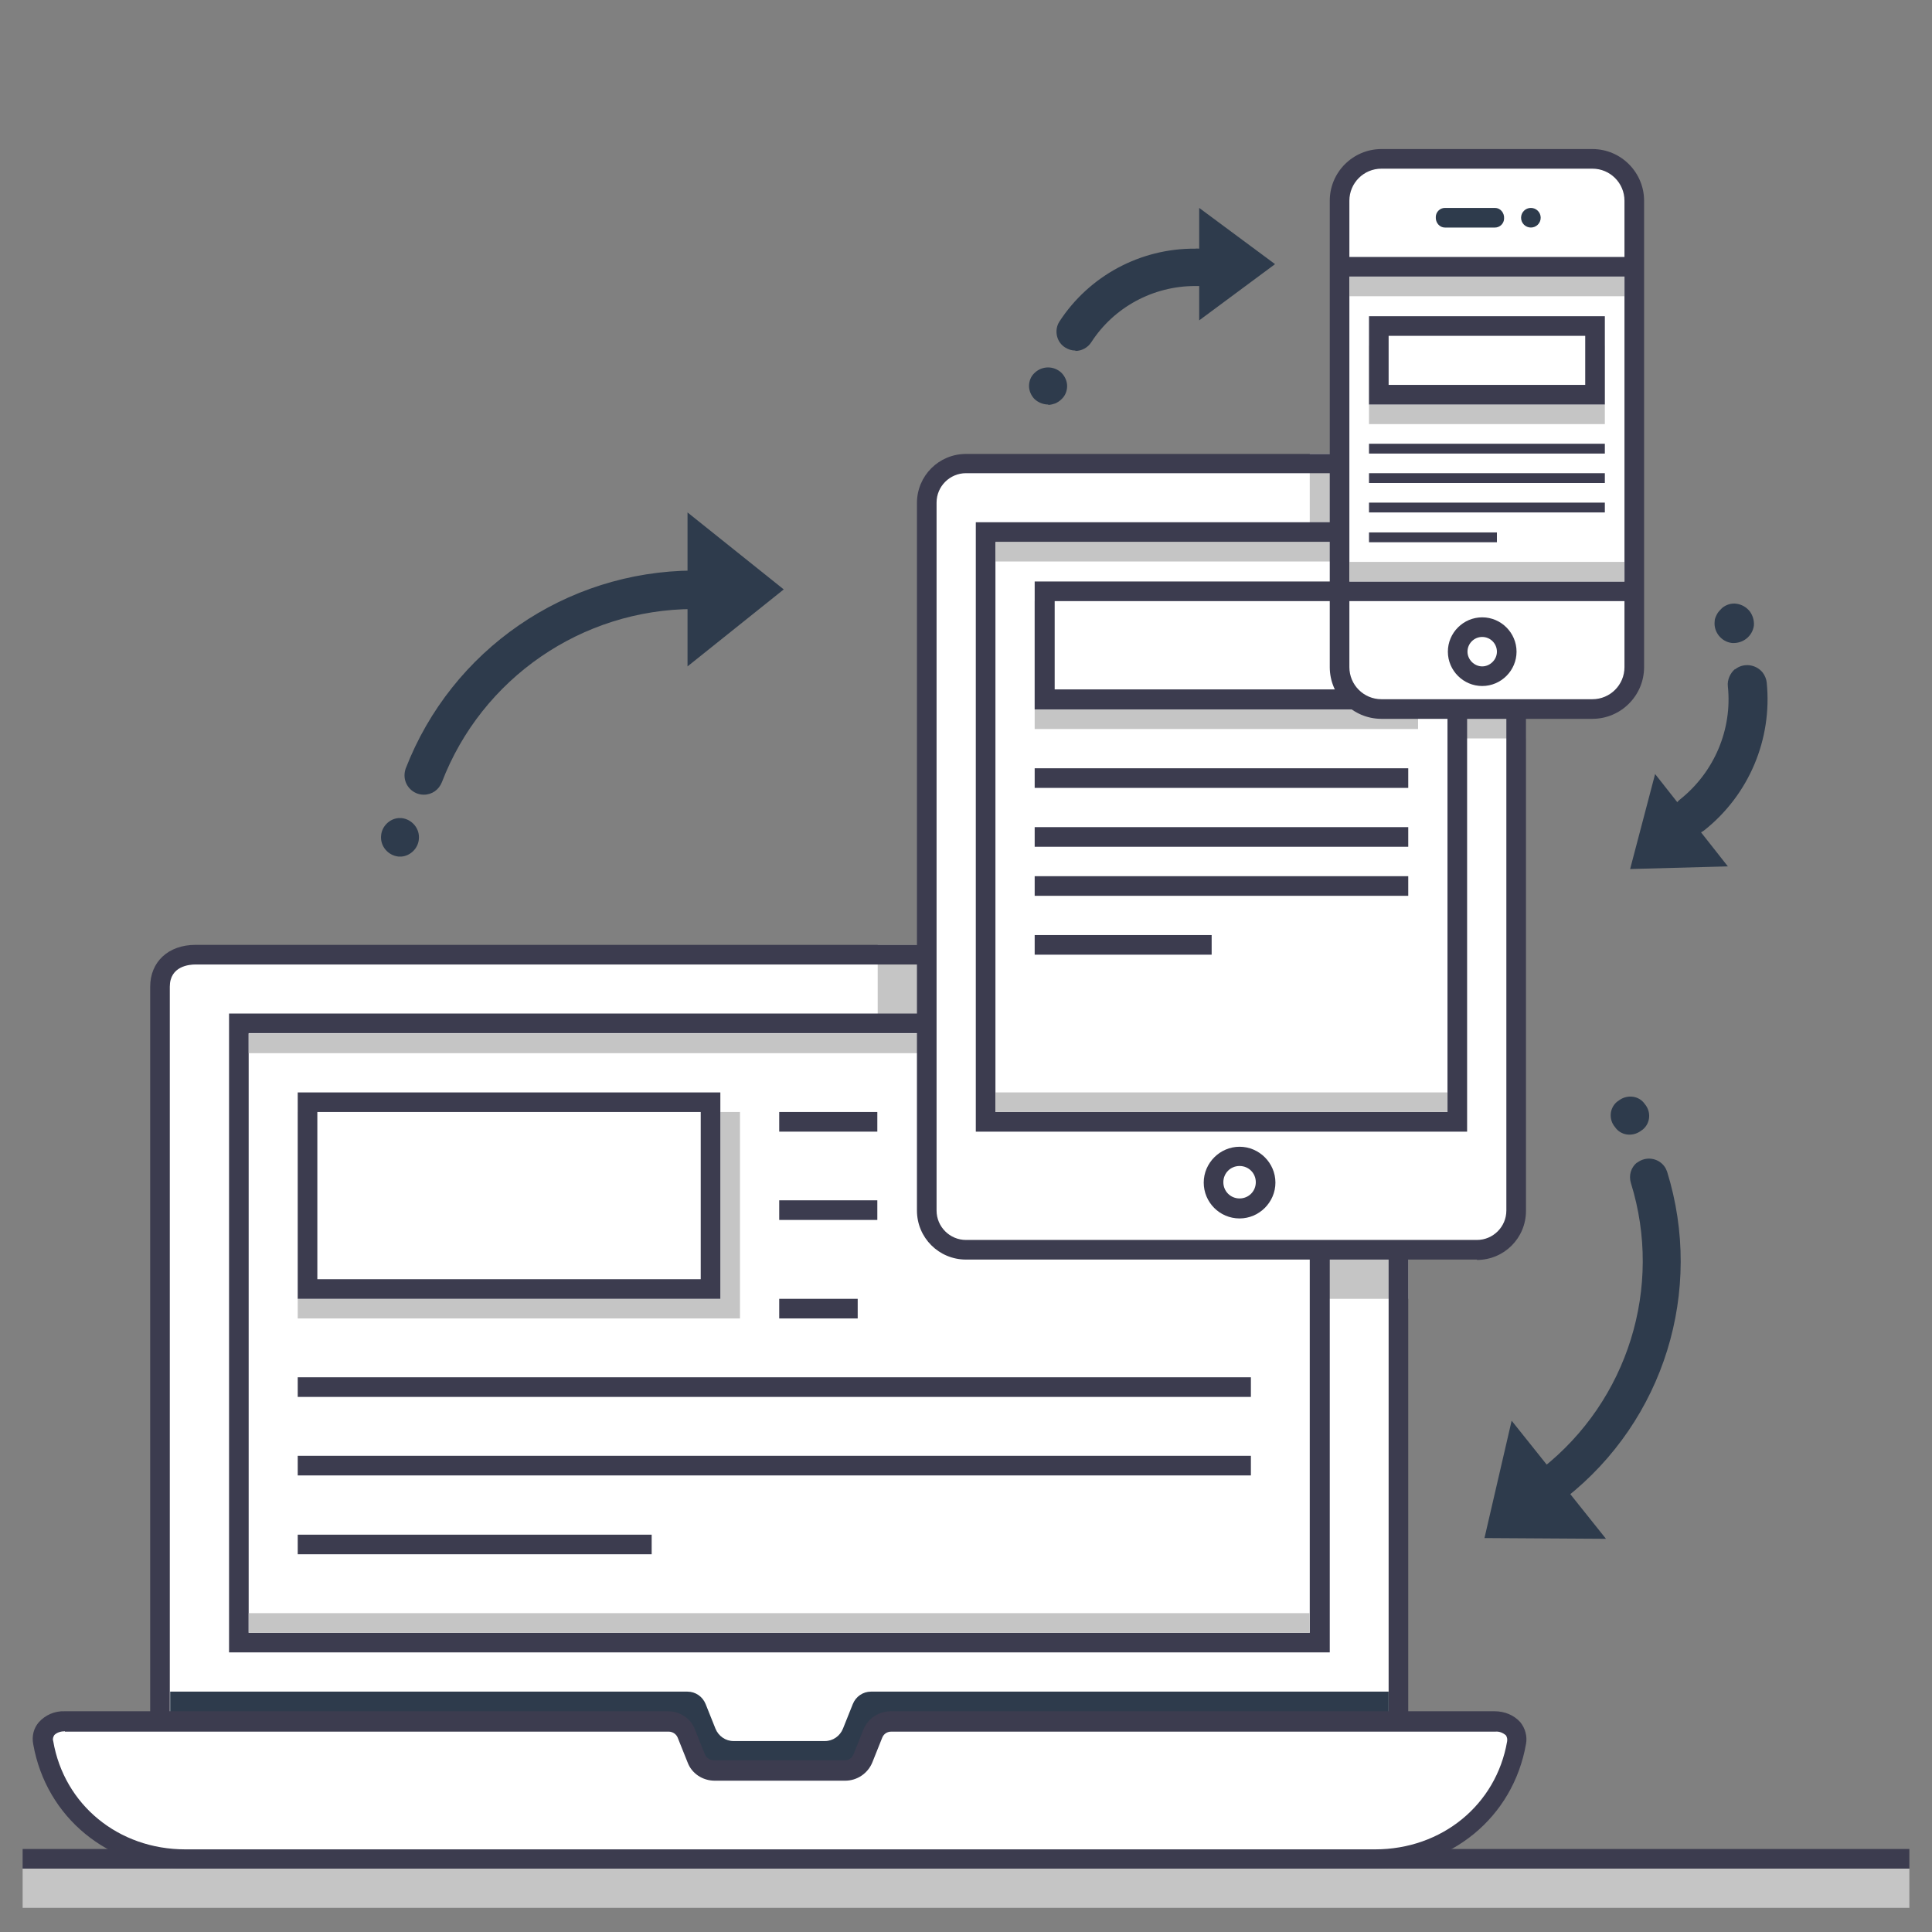 <?xml version="1.0" encoding="UTF-8"?>
<svg id="Layer_1" xmlns="http://www.w3.org/2000/svg" version="1.1" viewBox="0 0 512 512">
  <rect x="0" y="0" width="512" height="512" fill="#808080" stroke="none"/>
  <!-- Generator: Adobe Illustrator 29.7.1, SVG Export Plug-In . SVG Version: 2.1.1 Build 8)  -->
  <defs>
    <style>
      .st0 {
        fill: #fff;
      }

      .st1 {
        fill: #c5c5c5;
      }

      .st2 {
        fill: #2e3b4c;
      }

      .st3 {
        fill: #3c3c4f;
      }
    </style>
  </defs>
  <path class="st1" d="M6,495.2h500v10.4H6v-10.4Z"/>
  <path class="st3" d="M6,490h500v5.2H6v-5.2Z"/>
  <path class="st0" d="M370.6,261.5v212.9H42.5v-212.9c0-5.4,4-8.5,9.4-8.5h309.7c5.4,0,9.1,3.1,9.1,8.5h-.1Z"/>
  <path class="st1" d="M373.2,250.4h-140.6v83.4c0,5.7,4.7,10.4,10.4,10.4h130.2v-93.8h0Z"/>
  <path class="st3" d="M373.2,474.4H39.8v-212.9c0-6.6,4.8-11.1,12-11.1h309.7c7,0,11.7,4.4,11.7,11.1v212.9h0ZM45.1,474.4h322.9v-212.9c0-5.1-4-5.9-6.5-5.9H51.8c-1.6,0-6.8.4-6.8,5.9v212.9h.1Z"/>
  <path class="st2" d="M368,448.3v28.7H45.1v-28.7h137.1c2.1,0,4,1.3,4.8,3.3l2.6,6.5c.8,2,2.7,3.3,4.8,3.3h24.2c2.1,0,4-1.3,4.8-3.3l2.6-6.5c.8-2,2.7-3.3,4.8-3.3h137.2,0Z"/>
  <path class="st0" d="M63.3,271.2h286.5v164.1H63.3v-164.1Z"/>
  <path class="st3" d="M352.4,437.9H60.7v-169.3h291.7v169.3h0ZM65.9,432.7h281.2v-158.9H65.9v158.9Z"/>
  <path class="st1" d="M65.9,273.9h281.2v5.2H65.9v-5.2ZM65.9,427.5h281.2v5.2H65.9v-5.2ZM78.9,294.7h117.2v54.7h-117.2s0-54.7,0-54.7Z"/>
  <path class="st0" d="M78.9,289.5h112v54.7h-112s0-54.7,0-54.7Z"/>
  <path class="st3" d="M78.9,289.5v54.7h112v-54.7s-112,0-112,0ZM185.7,339h-101.6v-44.3h101.6v44.3Z"/>
  <path class="st3" d="M206.5,294.7h26v5.2h-26v-5.2ZM206.5,318.1h26v5.2h-26v-5.2ZM206.5,344.2h20.8v5.2h-20.8v-5.2ZM78.9,365h252.6v5.2H78.9v-5.2ZM78.9,385.8h252.6v5.2H78.9v-5.2ZM78.9,406.7h93.8v5.2h-93.8s0-5.2,0-5.2Z"/>
  <path class="st0" d="M396.2,456.1h-160.1c-2.1,0-4,1.3-4.8,3.3l-2.6,6.5c-.8,2-2.7,3.3-4.8,3.3h-34.6c-2.1,0-4-1.3-4.8-3.3l-2.6-6.5c-.8-2-2.7-3.3-4.8-3.3H17.2c-3.5,0-6.3,2.1-5.7,5.6,3.1,18.1,18.8,30.8,37.6,30.8h315.3c18.8,0,34.5-12.7,37.6-30.8.6-3.5-2.2-5.6-5.7-5.6h-.1,0Z"/>
  <path class="st3" d="M364.3,495.2H49c-20.3,0-36.8-13.6-40.2-33-.4-2.1.1-4.2,1.5-5.8,1.7-1.9,4.2-3,6.8-2.9h159.9c3.2,0,6.1,1.9,7.2,4.9l2.6,6.5c.4,1,1.4,1.6,2.4,1.6h34.6c1.1,0,2-.6,2.4-1.6l2.6-6.5c1.2-3,4.1-4.9,7.2-4.9h160.1c2.6,0,5.1,1,6.8,2.9,1.3,1.6,1.9,3.8,1.5,5.8-3.4,19.4-19.9,33-40.2,33h.1ZM17.2,458.8c-1,0-2.1.3-2.8,1-.3.5-.5,1-.3,1.6,2.9,16.9,17.3,28.7,35,28.7h315.3c17.7,0,32.1-11.8,35-28.6.1-.6,0-1.1-.3-1.6-.8-.7-1.8-1.1-2.8-1h-160.1c-1.1,0-2,.6-2.4,1.6l-2.6,6.5c-1.2,3-4.1,4.9-7.2,4.9h-34.6c-3.2,0-6.1-1.9-7.2-4.9l-2.6-6.5c-.4-1-1.4-1.6-2.4-1.6H17.2v-.1Z"/>
  <path class="st0" d="M391.4,122.8h-135.4c-5.7,0-10.4,4.7-10.4,10.4v187.6c0,5.7,4.7,10.4,10.4,10.4h135.4c5.7,0,10.4-4.7,10.4-10.4v-187.5c0-5.7-4.7-10.4-10.4-10.4v-.1h0Z"/>
  <path class="st1" d="M347.1,120.2v64.4c0,6.1,5,11.1,11.1,11.1h46.1v-75.5h-57.3.1,0Z"/>
  <path class="st3" d="M391.4,333.8h-135.4c-7.2,0-13-5.8-13-13v-187.5c0-7.2,5.8-13,13-13h135.4c7.2,0,13,5.8,13,13v187.6c0,7.2-5.8,13-13,13v-.1ZM256,125.4c-4.3,0-7.8,3.5-7.8,7.8v187.6c0,4.3,3.5,7.8,7.8,7.8h135.4c4.3,0,7.8-3.5,7.8-7.8v-187.6c0-4.3-3.5-7.8-7.8-7.8h-135.4Z"/>
  <path class="st0" d="M386.2,297.3h-125v-156.3h125v156.3Z"/>
  <path class="st3" d="M388.8,299.9h-130.2v-161.5h130.2v161.5ZM263.8,294.7h119.8v-151h-119.8v151Z"/>
  <circle class="st0" cx="328.5" cy="313.3" r="6.9"/>
  <path class="st3" d="M328.5,322.9c-5.3,0-9.5-4.3-9.5-9.5s4.3-9.5,9.5-9.5,9.5,4.3,9.5,9.5-4.3,9.5-9.5,9.5ZM328.5,309c-2.4,0-4.3,1.9-4.3,4.3s1.9,4.3,4.3,4.3,4.3-1.9,4.3-4.3h0c0-2.4-1.9-4.3-4.3-4.3Z"/>
  <path class="st1" d="M263.8,143.6h119.8v5.2h-119.8v-5.2ZM263.8,289.5h119.8v5.2h-119.8v-5.2ZM274.2,159.3h101.6v33.9h-101.6v-33.9h0Z"/>
  <path class="st0" d="M274.2,154.1h101.6v33.9h-101.6v-33.9Z"/>
  <path class="st3" d="M274.2,154.1v33.9h101.6v-33.9h-101.6ZM370.6,182.7h-91.1v-23.4h91.1v23.4h0Z"/>
  <path class="st3" d="M274.2,203.6h99v5.2h-99v-5.2ZM274.2,219.2h99v5.2h-99v-5.2ZM274.2,232.2h99v5.2h-99v-5.2ZM274.2,247.8h46.9v5.2h-46.9v-5.2Z"/>
  <path class="st0" d="M433.1,176.8c0,6.1-5,11.1-11.1,11.1h-55.9c-6.1,0-11.1-5-11.1-11.1V53.2c0-6.1,5-11.1,11.1-11.1h55.9c6.1,0,11.1,5,11.1,11.1h0v123.6h0Z"/>
  <path class="st3" d="M422,190.5h-55.9c-7.6,0-13.7-6.2-13.7-13.7V53.2c0-7.6,6.2-13.7,13.7-13.7h55.9c7.6,0,13.7,6.2,13.7,13.7v123.6c0,7.6-6.2,13.7-13.7,13.7h0ZM366.1,44.7c-4.7,0-8.5,3.8-8.5,8.5v123.6c0,4.7,3.8,8.5,8.5,8.5h55.9c4.7,0,8.5-3.8,8.5-8.5V53.2c0-4.7-3.8-8.5-8.5-8.5h-55.9Z"/>
  <path class="st2" d="M396.2,60.3h-13.3c-1.4,0-2.5-1.3-2.4-2.8,0-1.3,1.1-2.4,2.4-2.4h13.3c1.4,0,2.5,1.3,2.4,2.8,0,1.3-1.1,2.4-2.4,2.4Z"/>
  <circle class="st2" cx="405.7" cy="57.7" r="2.6"/>
  <circle class="st0" cx="392.8" cy="172.7" r="6.5"/>
  <path class="st3" d="M392.8,181.8c-5,0-9.1-4.1-9.1-9.1s4.1-9.1,9.1-9.1,9.1,4.1,9.1,9.1h0c0,5-4.1,9.1-9.1,9.1ZM392.8,168.8c-2.2,0-3.9,1.8-3.9,3.9s1.8,3.9,3.9,3.9,3.9-1.8,3.9-3.9-1.7-3.9-3.9-3.9h0Z"/>
  <path class="st3" d="M355,68.1h78.1v5.2h-78.1v-5.2ZM355,154.1h78.1v5.2h-78.1v-5.2Z"/>
  <path class="st1" d="M357.6,148.9h72.9v5.2h-72.9v-5.2ZM357.6,73.3h72.9v5.2h-72.9v-5.2ZM362.8,91.6h62.5v20.8h-62.5s0-20.8,0-20.8Z"/>
  <path class="st3" d="M362.8,117.6h62.5v2.6h-62.5v-2.6ZM362.8,125.4h62.5v2.6h-62.5v-2.6ZM362.8,133.2h62.5v2.6h-62.5v-2.6ZM362.8,141.1h33.9v2.6h-33.9v-2.6Z"/>
  <path class="st0" d="M362.8,83.8h62.5v23.4h-62.5v-23.4Z"/>
  <path class="st3" d="M362.8,83.8v23.4h62.5v-23.4h-62.5ZM420.1,102h-52.1v-13h52.1v13h0Z"/>
  <path class="st2" d="M112.3,210.6c-2.8,0-5.1-2.3-5.1-5.1,0-.6.1-1.2.3-1.8,12.2-31.5,42.4-52.3,76.2-52.5,2.8.1,5,2.5,4.9,5.3-.1,2.6-2.2,4.8-4.9,4.9-29.5.1-56,18.3-66.6,45.9-.8,2-2.6,3.3-4.8,3.3h0ZM106.4,227h-.8c-2.8-.3-4.9-2.8-4.6-5.6.2-2.4,2.2-4.4,4.6-4.6h.8c2.8.3,4.9,2.8,4.6,5.6-.2,2.4-2.2,4.4-4.6,4.6Z"/>
  <path class="st2" d="M182.2,176.7v-40.9l25.5,20.4-25.5,20.4v.1h0ZM285,92.9c-1,0-1.9-.3-2.7-.8-2.3-1.4-3-4.5-1.6-6.8h0c7.9-12.2,21.5-19.5,36-19.4,2.7-.3,5.2,1.6,5.6,4.3s-1.6,5.2-4.3,5.6h-1.3c-11.1,0-21.5,5.6-27.5,14.9-.9,1.4-2.5,2.3-4.2,2.3h0v-.1ZM277.8,107.2c-1.3,0-2.6-.5-3.6-1.4-.9-.9-1.5-2.2-1.5-3.5s.5-2.6,1.5-3.5c2-1.9,5.1-1.9,7.1,0,.9.9,1.5,2.2,1.5,3.5s-.5,2.6-1.5,3.5c-.5.5-1,.8-1.6,1.1-.6.2-1.3.4-1.9.4h0v-.1Z"/>
  <path class="st2" d="M317.8,84.9v-29.8l20.1,14.9-20.1,14.9h0ZM433.9,308.1c2.2-1.7,5.4-1.3,7.1.9.4.5.6,1,.8,1.5,9.8,31.6-.8,65.9-26.8,86.4-2.2,1.7-5.3,1.3-7.1-.8-1.7-2.2-1.3-5.3.8-7,22.7-17.9,32.1-48,23.5-75.6-.6-2,0-4.1,1.6-5.4h.1ZM428.5,292l.7-.5c2.2-1.5,5.2-1.1,6.7,1.1,1.7,2,1.5,5-.5,6.7h0l-.7.5c-2.2,1.5-5.2,1.1-6.7-1.1-1.7-2-1.5-5,.5-6.7h0Z"/>
  <path class="st2" d="M400.6,376.5l25,31.3-32.2-.2,7.2-31.1h0ZM459.8,177.4c2.2-1.8,5.5-1.4,7.3.8.6.8,1,1.7,1.1,2.7,1.5,15-4.7,29.7-16.5,39.1-2.3,1.8-5.5,1.4-7.3-.9-1.8-2.3-1.4-5.5.9-7.3,9-7.2,13.8-18.5,12.6-29.9-.2-1.7.6-3.5,1.9-4.6v.1h0ZM456.4,161.1c1.1-.9,2.5-1.3,3.8-1.1,1.4.2,2.6.9,3.5,2,.8,1.1,1.2,2.4,1.1,3.8-.4,2.8-2.9,4.8-5.8,4.6-2.8-.3-4.9-2.9-4.6-5.7h0c0-.7.3-1.3.6-1.9.3-.6.8-1.1,1.3-1.6l.1-.1Z"/>
  <path class="st2" d="M438.6,205.1l19.3,24.5-25.9.7,6.6-25.1v-.1h0Z"/>
</svg>